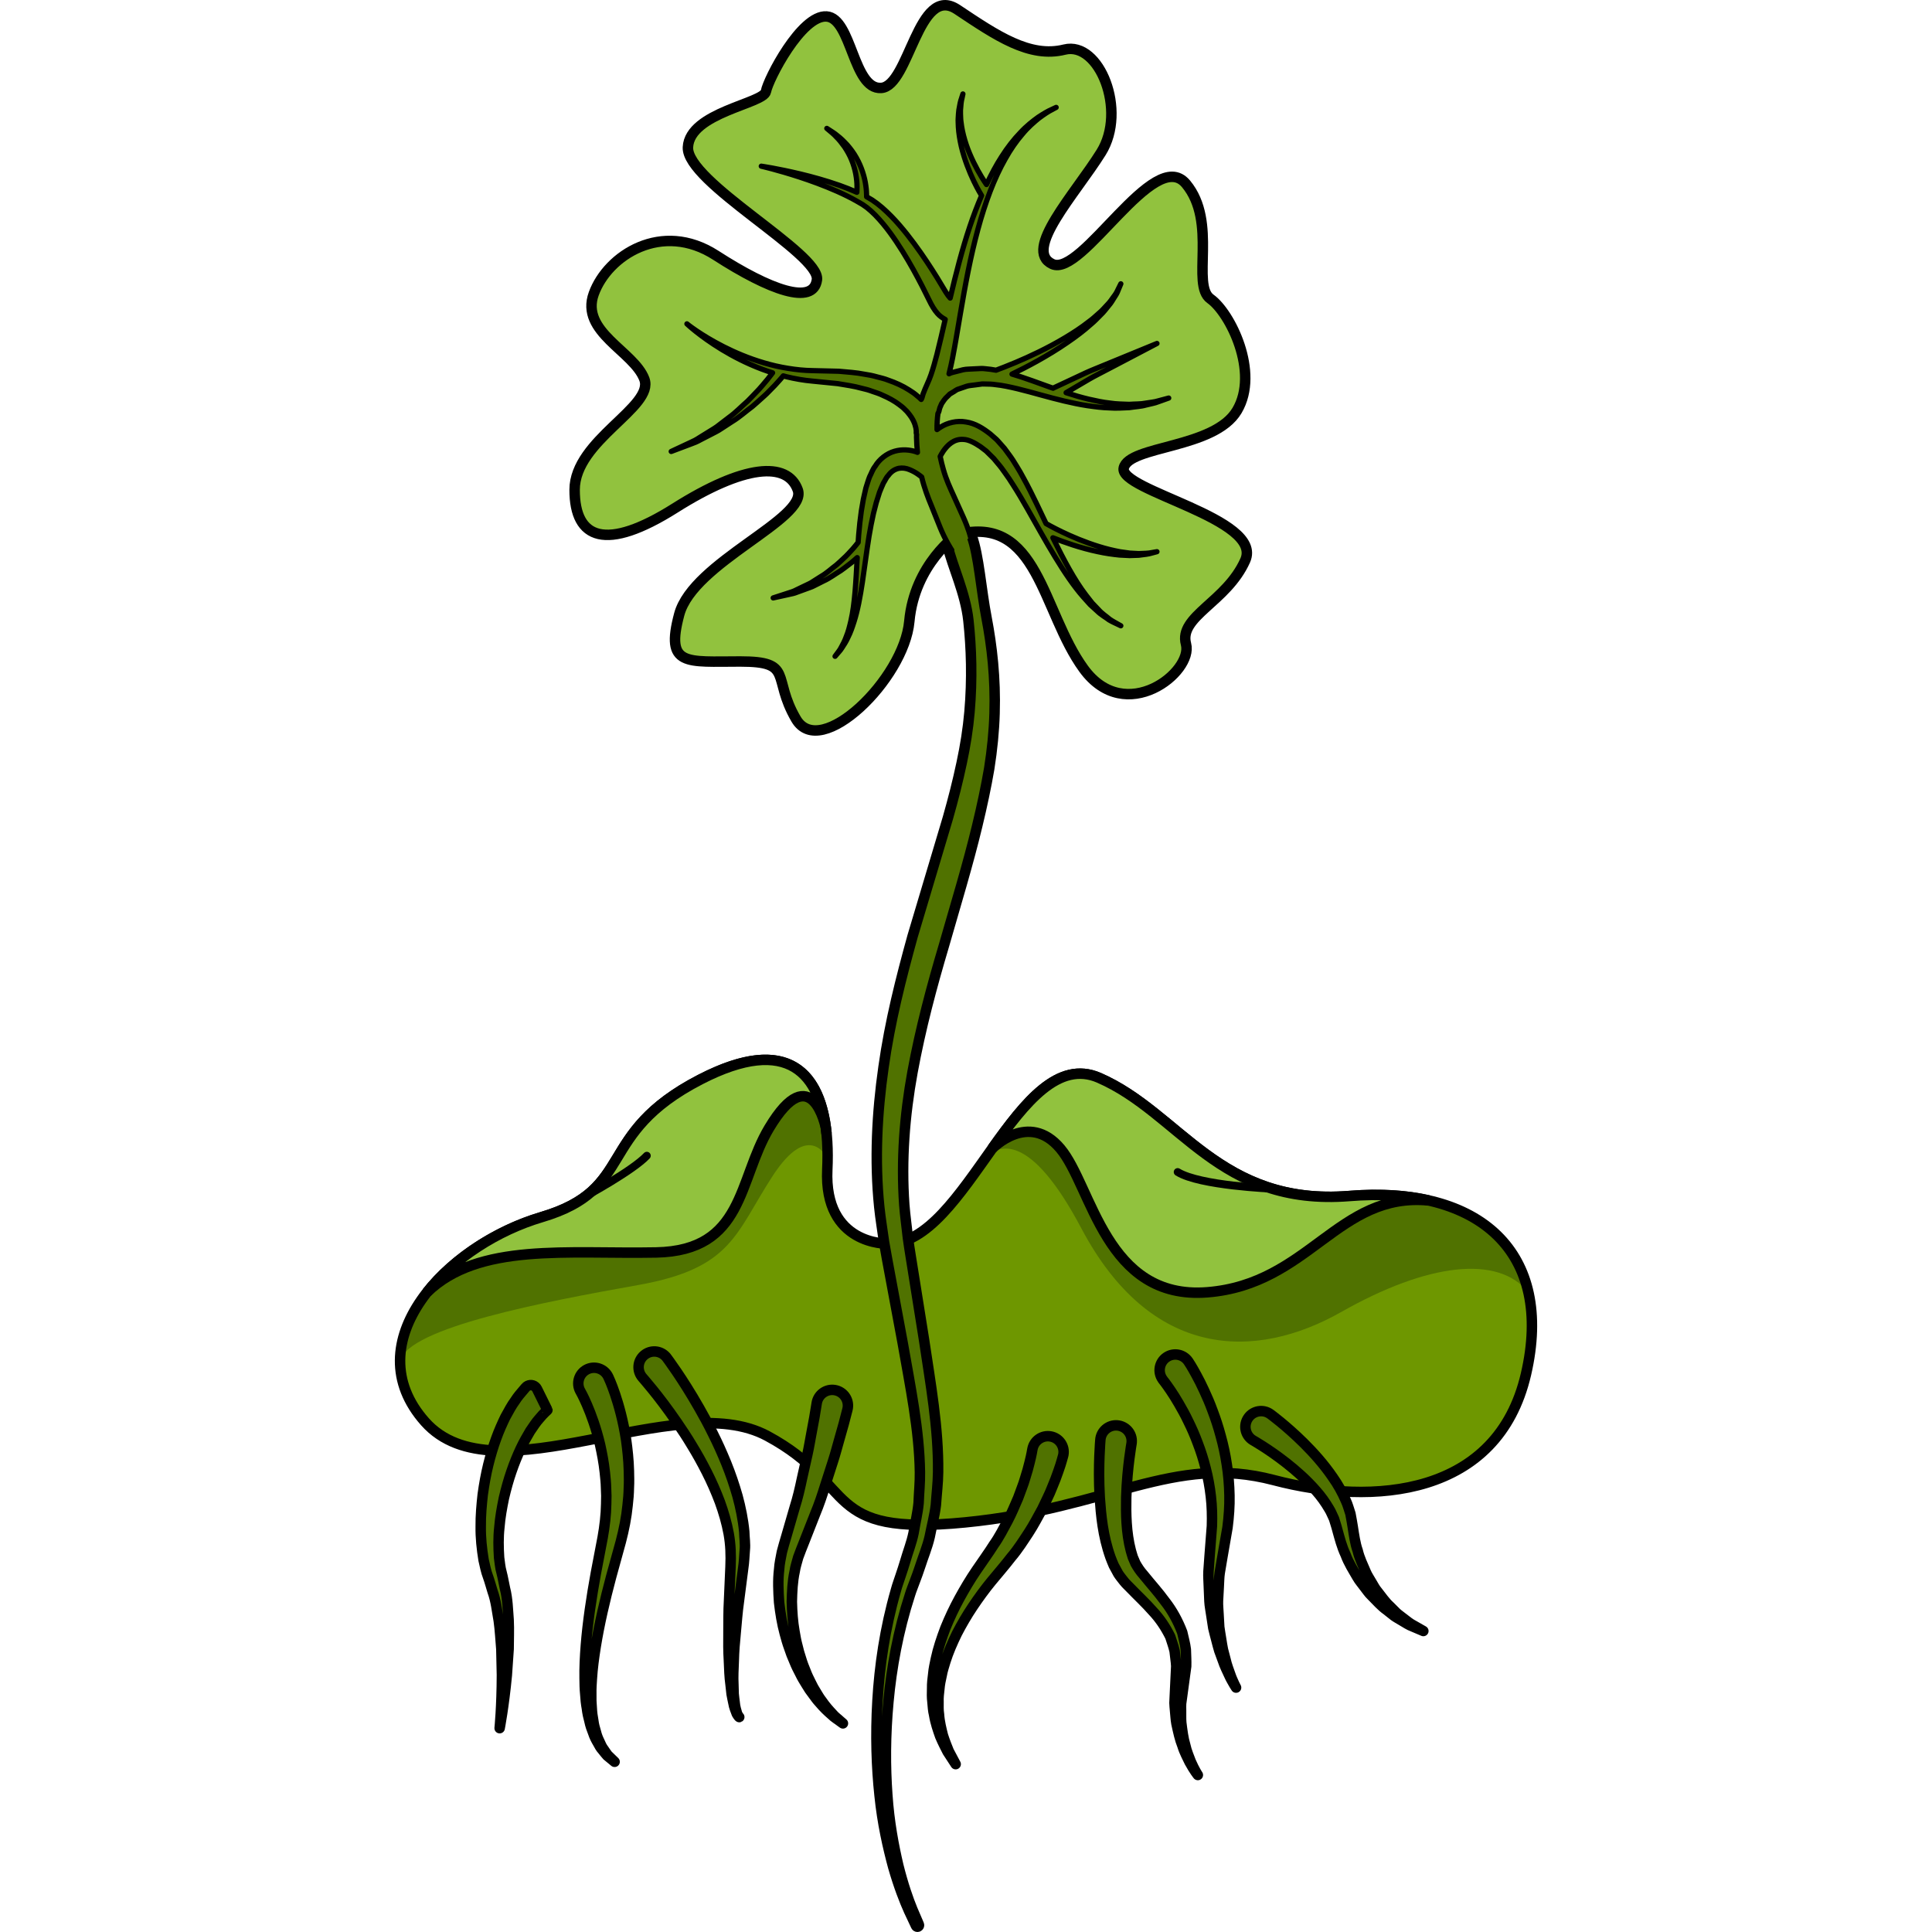 <?xml version="1.0" encoding="utf-8"?>
<!-- Created by: Science Figures, www.sciencefigures.org, Generator: Science Figures Editor -->
<!DOCTYPE svg PUBLIC "-//W3C//DTD SVG 1.1//EN" "http://www.w3.org/Graphics/SVG/1.1/DTD/svg11.dtd">
<svg version="1.1" id="Layer_1" xmlns="http://www.w3.org/2000/svg" xmlns:xlink="http://www.w3.org/1999/xlink" 
	 width="800px" height="800px" viewBox="0 0 158.466 268.01" enable-background="new 0 0 158.466 268.01"
	 xml:space="preserve">
<g>
	<path fill="#6E9700" d="M68.315,172.521c0,0-8.813,0.244-8.322-10.281c0.49-10.523-2.938-20.069-17.622-12.482
		c-14.684,7.588-8.811,15.178-22.027,19.092c-13.216,3.916-25.942,17.375-16.152,28.391c9.79,11.014,34.755-4.896,47.481,1.957
		s7.342,13.953,27.413,11.994c20.068-1.959,28.879-9.546,42.83-5.875c13.95,3.672,31.082,2.203,34.998-14.685
		c3.917-16.888-6.363-26.187-24.475-24.72c-18.11,1.467-23.496-11.502-34.754-16.397C86.425,144.618,79.329,172.765,68.315,172.521z
		"/>
	<path fill="#507200" d="M60.031,160.757l0.001-0.002c0.098-9.904-3.671-18.227-17.661-10.998
		c-14.684,7.588-8.811,15.178-22.027,19.092c-9.942,2.947-19.603,11.292-19.614,19.936l0,0c1.164-4.638,20.076-8.213,33.079-10.533
		c13.002-2.32,13.415-7.141,18.591-15.104C57.575,155.187,60.031,160.757,60.031,160.757z"/>
	<path fill="#507200" d="M131.291,181.999c11.958-6.783,21.744-7.959,25.955-2.731c-2.161-9.557-11.306-14.45-24.808-13.356
		c-18.11,1.467-23.496-11.502-34.754-16.397c-6.033-2.622-10.87,4.239-15.757,11.14c1.773-1.875,6.144-3.788,13.308,9.742
		C104.874,188.603,119.331,188.782,131.291,181.999z"/>
	<path fill="none" stroke="#000000" stroke-width="1.451" stroke-miterlimit="10" d="M68.315,172.521c0,0-8.813,0.244-8.322-10.281
		c0.49-10.523-2.938-20.069-17.622-12.482c-14.684,7.588-8.811,15.178-22.027,19.092c-13.216,3.916-25.942,17.375-16.152,28.391
		c9.79,11.014,34.755-4.896,47.481,1.957s7.342,13.953,27.413,11.994c20.068-1.959,28.879-9.546,42.83-5.875
		c13.95,3.672,31.082,2.203,34.998-14.685c3.917-16.888-6.363-26.187-24.475-24.72c-18.11,1.467-23.496-11.502-34.754-16.397
		C86.425,144.618,79.329,172.765,68.315,172.521z"/>
	<path fill="#91C23E" d="M59.889,157.276L59.889,157.276c-0.813-8.203-5.212-13.879-17.519-7.52
		c-14.684,7.588-8.811,15.178-22.027,19.092c-6.133,1.816-12.156,5.691-15.877,10.419c7.125-6.944,19.552-5.28,31.786-5.524
		c12.237-0.246,11.343-10.018,15.664-17.248c5.95-9.961,7.885,0,7.885,0L59.889,157.276z"/>
	<path fill="none" stroke="#000000" stroke-width="1.451" stroke-miterlimit="10" d="M59.889,157.276L59.889,157.276
		c-0.813-8.203-5.212-13.879-17.519-7.52c-14.684,7.588-8.811,15.178-22.027,19.092c-6.133,1.816-12.156,5.691-15.877,10.419
		c7.125-6.944,19.552-5.28,31.786-5.524c12.237-0.246,11.343-10.018,15.664-17.248c5.95-9.961,7.885,0,7.885,0L59.889,157.276z"/>
	<path fill="#91C23E" d="M143.423,166.53c-3.217-0.728-6.898-0.95-10.985-0.619c-18.11,1.467-23.496-11.502-34.754-16.397
		c-5.646-2.456-10.247,3.401-14.818,9.818l0,0c0,0,5.053-5.244,9.457,0c4.404,5.243,6.251,21.058,20.389,19.936
		C126.84,178.146,130.844,165.308,143.423,166.53z"/>
	<path fill="none" stroke="#000000" stroke-width="1.451" stroke-miterlimit="10" d="M143.423,166.53
		c-3.217-0.728-6.898-0.95-10.985-0.619c-18.11,1.467-23.496-11.502-34.754-16.397c-5.646-2.456-10.247,3.401-14.818,9.818l0,0
		c0,0,5.053-5.244,9.457,0c4.404,5.243,6.251,21.058,20.389,19.936C126.84,178.146,130.844,165.308,143.423,166.53z"/>
	
		<path fill="#507200" stroke="#000000" stroke-width="1.451" stroke-linecap="round" stroke-linejoin="round" stroke-miterlimit="10" d="
		M75.771,67.855c0,0,0.408,0.694,1.079,2.04c0.679,1.342,2.232,1.835,3.191,4.48c0.967,2.645,1.293,7.462,2.044,11.339
		c0.739,3.873,1.263,8.346,1.109,13.259c-0.072,2.461-0.323,5.005-0.743,7.656c-0.426,2.498-1.002,5.205-1.656,7.902
		c-1.289,5.381-2.984,10.906-4.613,16.6c-1.688,5.672-3.257,11.541-4.366,17.57c-1.103,6.026-1.581,12.247-1.145,18.424
		c0.115,1.542,0.343,3.073,0.506,4.611c0.21,1.54,0.488,3.125,0.728,4.684c0.5,3.125,0.997,6.239,1.49,9.33
		c0.917,6.193,2.038,12.314,1.968,18.471c-0.015,1.528-0.211,3.057-0.31,4.56c-0.179,1.5-0.58,2.956-0.857,4.407
		c-0.332,1.439-0.905,2.785-1.341,4.154l-0.35,1.016l-0.352,0.949c-0.231,0.646-0.508,1.295-0.696,1.927
		c-1.638,5.047-2.559,10.147-2.987,14.834c-0.44,4.702-0.433,9.052-0.155,12.886c0.256,3.838,0.898,7.14,1.524,9.824
		c0.669,2.68,1.395,4.734,1.957,6.1c0.583,1.359,0.894,2.086,0.894,2.086l0.008,0.016c0.047,0.112-0.004,0.24-0.114,0.287
		c-0.108,0.046-0.232-0.002-0.282-0.107c0,0-0.34-0.725-0.978-2.08c-0.618-1.365-1.425-3.418-2.195-6.111
		c-0.729-2.699-1.494-6.03-1.888-9.914c-0.415-3.881-0.575-8.298-0.291-13.103c0.282-4.815,1.013-9.974,2.565-15.38
		c0.183-0.684,0.425-1.309,0.638-1.973l0.337-1.017l0.303-0.976c0.375-1.311,0.896-2.605,1.169-3.966
		c0.22-1.368,0.565-2.731,0.696-4.138c0.051-1.418,0.204-2.834,0.181-4.281c-0.077-5.791-1.323-11.832-2.399-17.97
		c-0.572-3.075-1.149-6.174-1.728-9.286c-0.282-1.564-0.591-3.097-0.854-4.695c-0.217-1.612-0.494-3.225-0.659-4.846
		c-0.663-6.498-0.314-13.057,0.59-19.371c0.887-6.327,2.437-12.398,4.033-18.174c1.699-5.693,3.341-11.197,4.899-16.416
		c0.733-2.583,1.365-5.053,1.905-7.604c0.515-2.402,0.892-4.789,1.091-7.09c0.4-4.607,0.258-8.896-0.15-12.676
		c-0.402-3.785-2.246-7.615-2.866-10.299c-0.624-2.687-0.099-4.202-0.558-5.609c-0.467-1.411-0.766-2.141-0.766-2.141
		c-0.045-0.109,0.008-0.237,0.119-0.285C75.601,67.72,75.717,67.764,75.771,67.855z"/>
	<path fill="#91C23E" d="M78.02,74.147c0,0-5.924,4.072-6.65,12.053s-12.335,19.346-15.72,13.543
		c-3.385-5.804-0.241-7.98-7.738-7.98c-7.497,0-10.398,0.725-8.463-6.53c1.934-7.254,17.895-13.281,16.444-17.282
		c-1.451-3.999-7.452-3.517-17.027,2.529c-9.574,6.047-13.927,4.373-13.927-2.529s11.123-11.496,9.672-15.365
		c-1.451-3.869-8.947-6.531-7.012-11.85c1.934-5.32,9.433-10.156,16.929-5.32c7.496,4.836,13.541,7.012,14.026,3.386
		c0.484-3.629-18.138-13.544-17.896-18.381c0.243-4.835,10.521-6.044,10.824-7.737c0.301-1.693,4.91-10.642,8.41-10.4
		c3.5,0.242,3.662,10.159,7.571,9.916c3.91-0.242,5.118-14.51,10.56-10.883c5.442,3.628,10.037,6.771,14.874,5.563
		c4.836-1.208,8.705,8.463,5.078,14.268S87.087,34.689,91.2,36.624c4.111,1.934,14.127-16.445,18.551-11.125
		c4.424,5.321,0.672,14.025,3.395,15.961c2.722,1.936,6.834,10.156,3.689,15.479c-3.145,5.32-14.994,4.836-15.719,7.98
		c-0.726,3.144,19.438,7.014,16.852,12.816c-2.584,5.804-9.254,7.738-8.217,11.608c1.037,3.869-8.395,11.407-14.198,3.427
		S89.265,71.287,78.02,74.147z"/>
	
		<path fill="none" stroke="#000000" stroke-width="1.451" stroke-linecap="round" stroke-linejoin="round" stroke-miterlimit="10" d="
		M78.02,74.147c0,0-5.924,4.072-6.65,12.053s-12.335,19.346-15.72,13.543c-3.385-5.804-0.241-7.98-7.738-7.98
		c-7.497,0-10.398,0.725-8.463-6.53c1.934-7.254,17.895-13.281,16.444-17.282c-1.451-3.999-7.452-3.517-17.027,2.529
		c-9.574,6.047-13.927,4.373-13.927-2.529s11.123-11.496,9.672-15.365c-1.451-3.869-8.947-6.531-7.012-11.85
		c1.934-5.32,9.433-10.156,16.929-5.32c7.496,4.836,13.541,7.012,14.026,3.386c0.484-3.629-18.138-13.544-17.896-18.381
		c0.243-4.835,10.521-6.044,10.824-7.737c0.301-1.693,4.91-10.642,8.41-10.4c3.5,0.242,3.662,10.159,7.571,9.916
		c3.91-0.242,5.118-14.51,10.56-10.883c5.442,3.628,10.037,6.771,14.874,5.563c4.836-1.208,8.705,8.463,5.078,14.268
		S87.087,34.689,91.2,36.624c4.111,1.934,14.127-16.445,18.551-11.125c4.424,5.321,0.672,14.025,3.395,15.961
		c2.722,1.936,6.834,10.156,3.689,15.479c-3.145,5.32-14.994,4.836-15.719,7.98c-0.726,3.144,19.438,7.014,16.852,12.816
		c-2.584,5.804-9.254,7.738-8.217,11.608c1.037,3.869-8.395,11.407-14.198,3.427S89.265,71.287,78.02,74.147z"/>
	
		<path fill="#507200" stroke="#000000" stroke-width="1.451" stroke-linecap="round" stroke-linejoin="round" stroke-miterlimit="10" d="
		M14.54,239.734c0,0,0.303-2.958,0.315-7.396c-0.025-1.104-0.051-2.304-0.079-3.569c-0.115-1.257-0.169-2.595-0.361-3.943
		c-0.241-1.339-0.38-2.758-0.855-4.061l-0.299-1l-0.17-0.557l-0.177-0.521c-0.258-0.663-0.423-1.489-0.601-2.283
		c-0.254-1.551-0.42-3.104-0.397-4.628c-0.017-1.526,0.119-3.017,0.278-4.456c0.198-1.436,0.445-2.817,0.765-4.115
		c0.317-1.295,0.687-2.514,1.09-3.625c0.397-1.111,0.855-2.113,1.28-3c0.476-0.871,0.89-1.637,1.332-2.236
		c0.39-0.618,0.802-1.072,1.066-1.387c0.265-0.314,0.408-0.48,0.408-0.48c0.344-0.4,0.949-0.449,1.348-0.104
		c0.1,0.084,0.177,0.184,0.233,0.296l1.45,2.935c0.016,0.029-0.455,0.36-1.166,1.233c-0.375,0.411-0.762,1.003-1.223,1.675
		c-0.421,0.712-0.895,1.524-1.337,2.474c-0.442,0.944-0.873,2.001-1.268,3.151c-0.397,1.148-0.741,2.389-1.044,3.689
		c-0.268,1.305-0.52,2.666-0.628,4.059c-0.155,1.393-0.128,2.807-0.036,4.204c0.097,0.661,0.135,1.308,0.344,2.051l0.129,0.54
		l0.106,0.511l0.23,1.136c0.386,1.496,0.394,2.967,0.513,4.381c0.069,1.413,0,2.773,0,4.059c-0.088,1.282-0.173,2.49-0.25,3.609
		C15.115,236.821,14.54,239.734,14.54,239.734z"/>
	
		<path fill="#507200" stroke="#000000" stroke-width="1.451" stroke-linecap="round" stroke-linejoin="round" stroke-miterlimit="10" d="
		M92.691,202.004c0,0-0.049,0.187-0.151,0.537c-0.11,0.374-0.271,0.939-0.507,1.575c-0.218,0.659-0.524,1.435-0.893,2.315
		c-0.335,0.892-0.848,1.839-1.335,2.9c-0.57,1.021-1.14,2.149-1.871,3.27c-0.739,1.116-1.482,2.31-2.432,3.421
		c-0.894,1.17-1.85,2.246-2.753,3.354c-0.897,1.091-1.761,2.279-2.571,3.484s-1.538,2.462-2.197,3.73
		c-0.624,1.281-1.191,2.572-1.596,3.867c-0.194,0.65-0.411,1.287-0.521,1.927c-0.142,0.64-0.28,1.27-0.325,1.888
		c-0.078,0.619-0.145,1.227-0.12,1.813c0,0.59-0.025,1.162,0.065,1.704c0.073,1.097,0.329,2.07,0.545,2.944
		c0.271,0.852,0.571,1.583,0.813,2.186c0.609,1.15,0.958,1.807,0.958,1.807s-0.408-0.626-1.124-1.723
		c-0.298-0.58-0.67-1.292-1.027-2.139c-0.303-0.868-0.658-1.852-0.839-2.983c-0.145-0.557-0.172-1.151-0.229-1.767
		c-0.08-0.615-0.068-1.256-0.046-1.912c-0.013-0.662,0.069-1.334,0.157-2.019c0.056-0.694,0.222-1.38,0.365-2.085
		c0.301-1.41,0.774-2.821,1.309-4.232c0.567-1.396,1.213-2.789,1.948-4.129c0.736-1.344,1.509-2.647,2.369-3.908
		c0.842-1.25,1.703-2.42,2.406-3.545c0.776-1.092,1.357-2.26,1.939-3.335c0.574-1.081,1.001-2.169,1.435-3.142
		c0.353-1.01,0.743-1.907,0.972-2.744c0.26-0.826,0.471-1.543,0.607-2.141c0.164-0.606,0.237-1.039,0.305-1.339
		c0.061-0.33,0.093-0.507,0.093-0.507l0.013-0.062c0.22-1.183,1.356-1.966,2.541-1.745c1.184,0.219,1.964,1.359,1.746,2.541
		C92.727,201.876,92.709,201.944,92.691,202.004z"/>
	
		<path fill="#507200" stroke="#000000" stroke-width="1.451" stroke-linecap="round" stroke-linejoin="round" stroke-miterlimit="10" d="
		M29.629,191.04c0,0,0.098,0.225,0.281,0.641c0.166,0.407,0.4,0.994,0.649,1.744c0.507,1.502,1.118,3.662,1.526,6.309
		c0.182,1.324,0.343,2.762,0.384,4.295c0.016,0.764,0.043,1.546-0.005,2.35c-0.013,0.801-0.076,1.617-0.175,2.445
		c-0.162,1.657-0.498,3.348-0.938,5.029c-0.444,1.606-0.894,3.24-1.343,4.877c-0.87,3.255-1.632,6.533-2.138,9.642
		c-0.248,1.554-0.448,3.062-0.538,4.495c-0.052,0.719-0.093,1.417-0.079,2.094c-0.018,0.678,0.003,1.329,0.063,1.953
		c0.026,0.627,0.107,1.219,0.215,1.777c0.069,0.571,0.215,1.091,0.366,1.578c0.117,0.498,0.302,0.934,0.496,1.329
		c0.172,0.409,0.346,0.776,0.573,1.065c0.212,0.298,0.383,0.581,0.564,0.803c0.204,0.201,0.38,0.368,0.521,0.508
		c0.285,0.277,0.436,0.424,0.436,0.424s-0.161-0.133-0.47-0.388c-0.153-0.128-0.344-0.286-0.567-0.47
		c-0.201-0.211-0.396-0.482-0.636-0.772c-0.259-0.278-0.466-0.636-0.674-1.038c-0.234-0.394-0.46-0.829-0.622-1.33
		c-0.194-0.49-0.39-1.018-0.507-1.594c-0.156-0.57-0.293-1.176-0.368-1.816c-0.117-0.638-0.189-1.306-0.227-1.998
		c-0.068-0.697-0.085-1.413-0.09-2.154c-0.027-1.475,0.051-3.031,0.177-4.631c0.258-3.206,0.768-6.594,1.38-9.955
		c0.318-1.666,0.637-3.336,0.949-4.977c0.28-1.575,0.465-3.137,0.487-4.654c0.034-0.759,0.027-1.502-0.02-2.229
		c-0.012-0.729-0.097-1.439-0.165-2.128c-0.147-1.381-0.399-2.668-0.659-3.846c-0.557-2.35-1.261-4.236-1.808-5.504
		c-0.271-0.641-0.509-1.119-0.669-1.438c-0.16-0.297-0.245-0.456-0.245-0.456l-0.04-0.074c-0.572-1.062-0.173-2.382,0.887-2.952
		c1.061-0.568,2.382-0.17,2.95,0.887C29.579,190.933,29.605,190.987,29.629,191.04z"/>
	
		<path fill="#507200" stroke="#000000" stroke-width="1.451" stroke-linecap="round" stroke-linejoin="round" stroke-miterlimit="10" d="
		M62.785,195.532c0,0-0.184,0.717-0.512,1.97c-0.179,0.636-0.397,1.403-0.645,2.284c-0.257,0.878-0.505,1.881-0.856,2.951
		c-0.345,1.066-0.715,2.225-1.109,3.451c-0.38,1.224-0.807,2.512-1.355,3.822c-0.516,1.313-1.053,2.67-1.593,4.051
		c-0.218,0.556-0.539,1.34-0.762,1.977c-0.163,0.641-0.386,1.251-0.487,1.957c-0.299,1.365-0.36,2.791-0.392,4.193
		c0.033,1.4,0.128,2.793,0.365,4.124c0.115,0.664,0.225,1.325,0.4,1.954c0.144,0.635,0.316,1.248,0.519,1.838
		c0.176,0.6,0.394,1.162,0.621,1.703c0.207,0.555,0.453,1.065,0.702,1.551c0.23,0.495,0.485,0.954,0.753,1.37
		c0.258,0.428,0.494,0.84,0.772,1.187c0.506,0.738,1.021,1.32,1.464,1.787c0.415,0.496,0.846,0.773,1.089,1.018
		c0.264,0.227,0.402,0.35,0.402,0.35s-0.149-0.109-0.431-0.311c-0.265-0.221-0.728-0.464-1.188-0.923
		c-0.493-0.427-1.07-0.97-1.654-1.67c-0.316-0.333-0.595-0.729-0.898-1.142c-0.317-0.403-0.623-0.848-0.904-1.334
		c-0.3-0.477-0.604-0.98-0.867-1.528c-0.286-0.537-0.567-1.101-0.805-1.702c-0.269-0.592-0.507-1.213-0.717-1.86
		c-0.241-0.641-0.421-1.313-0.608-1.998c-0.373-1.371-0.614-2.829-0.784-4.323c-0.104-1.5-0.181-3.045,0.008-4.599
		c0.04-0.763,0.228-1.578,0.377-2.378c0.193-0.766,0.378-1.365,0.619-2.186c0.396-1.367,0.791-2.723,1.167-4.028
		c0.411-1.29,0.708-2.577,0.967-3.81c0.272-1.223,0.53-2.38,0.771-3.445c0.244-1.068,0.393-2.058,0.562-2.926
		c0.165-0.873,0.303-1.633,0.419-2.257c0.21-1.274,0.329-2.003,0.329-2.003l0.001-0.016c0.195-1.188,1.315-1.993,2.504-1.797
		c1.189,0.195,1.993,1.312,1.797,2.505C62.814,195.401,62.8,195.473,62.785,195.532z"/>
	
		<path fill="#507200" stroke="#000000" stroke-width="1.451" stroke-linecap="round" stroke-linejoin="round" stroke-miterlimit="10" d="
		M110.111,188.911c0,0,0.107,0.17,0.309,0.487c0.195,0.323,0.462,0.776,0.776,1.362c0.318,0.584,0.688,1.297,1.068,2.131
		c0.386,0.83,0.801,1.777,1.184,2.836c0.402,1.051,0.783,2.21,1.115,3.453c0.346,1.239,0.635,2.568,0.844,3.955
		c0.222,1.385,0.344,2.836,0.372,4.307c0.032,1.473-0.077,2.967-0.267,4.445c-0.244,1.418-0.492,2.838-0.734,4.234
		c-0.115,0.695-0.232,1.385-0.348,2.063c-0.105,0.681-0.087,1.327-0.137,1.979c-0.035,0.65-0.07,1.291-0.104,1.918
		c-0.028,0.631,0.057,1.252,0.076,1.855c0.034,0.605,0.068,1.197,0.1,1.767c0.073,0.563,0.173,1.108,0.255,1.632
		c0.092,0.521,0.152,1.031,0.258,1.504c0.122,0.469,0.238,0.912,0.349,1.332c0.189,0.849,0.478,1.547,0.68,2.139
		c0.194,0.596,0.437,1.023,0.559,1.336c0.151,0.3,0.231,0.46,0.231,0.46s-0.096-0.153-0.275-0.437
		c-0.151-0.297-0.436-0.709-0.686-1.285c-0.26-0.572-0.616-1.254-0.891-2.088c-0.151-0.414-0.313-0.854-0.482-1.318
		c-0.151-0.467-0.264-0.976-0.406-1.5c-0.134-0.525-0.291-1.072-0.419-1.643c-0.089-0.58-0.183-1.181-0.276-1.795
		c-0.08-0.618-0.224-1.25-0.258-1.911c-0.027-0.661-0.058-1.339-0.085-2.026c-0.013-0.688-0.089-1.41-0.048-2.103
		c0.049-0.689,0.101-1.386,0.15-2.091c0.109-1.393,0.217-2.812,0.327-4.232c0.041-1.371,0.011-2.74-0.147-4.076
		c-0.151-1.336-0.389-2.642-0.711-3.881c-0.308-1.242-0.686-2.424-1.108-3.518c-0.405-1.098-0.854-2.117-1.31-3.032
		c-0.437-0.923-0.896-1.743-1.313-2.456c-0.41-0.716-0.803-1.32-1.13-1.809c-0.675-1-1.026-1.419-1.049-1.451l-0.099-0.143
		c-0.684-0.989-0.438-2.344,0.552-3.029c0.989-0.682,2.346-0.436,3.028,0.554C110.077,188.86,110.096,188.888,110.111,188.911z"/>
	
		<path fill="#507200" stroke="#000000" stroke-width="1.451" stroke-linecap="round" stroke-linejoin="round" stroke-miterlimit="10" d="
		M37.747,188.374c0,0,0.125,0.17,0.357,0.49c0.224,0.322,0.556,0.796,0.975,1.399c0.816,1.203,1.94,2.94,3.166,5.097
		c0.613,1.08,1.261,2.257,1.884,3.537c0.642,1.27,1.259,2.645,1.848,4.087c0.583,1.444,1.111,2.976,1.562,4.56
		c0.431,1.591,0.77,3.245,0.932,4.934c0.017,0.854,0.165,1.688,0.074,2.543c-0.066,0.859-0.096,1.703-0.215,2.473
		c-0.204,1.576-0.404,3.125-0.597,4.627c-0.219,1.506-0.311,2.942-0.444,4.319c-0.139,1.371-0.243,2.671-0.269,3.877
		c-0.051,1.202-0.111,2.308-0.057,3.282c0.015,0.49,0.027,0.949,0.038,1.372c0.035,0.419,0.092,0.802,0.133,1.153
		c0.05,0.705,0.249,1.219,0.342,1.586c0.156,0.341,0.286,0.495,0.301,0.486c-0.015,0.009-0.153-0.13-0.346-0.466
		c-0.124-0.356-0.372-0.87-0.482-1.573c-0.067-0.348-0.162-0.732-0.232-1.154c-0.047-0.424-0.1-0.885-0.153-1.378
		c-0.14-0.98-0.173-2.093-0.224-3.309c-0.076-1.217-0.081-2.534-0.059-3.929c0.017-1.391-0.011-2.879,0.08-4.385
		c0.066-1.51,0.133-3.072,0.204-4.659c0.068-1.614,0.023-3.044-0.252-4.583c-0.275-1.51-0.712-2.994-1.233-4.428
		c-0.541-1.432-1.15-2.815-1.815-4.124c-0.664-1.306-1.354-2.552-2.064-3.702c-0.69-1.159-1.4-2.227-2.067-3.196
		c-1.333-1.947-2.541-3.507-3.404-4.571c-0.432-0.521-0.772-0.929-1.004-1.209c-0.235-0.272-0.36-0.42-0.36-0.42l-0.022-0.025
		c-0.788-0.91-0.692-2.285,0.219-3.073c0.908-0.79,2.286-0.69,3.074,0.22C37.672,188.276,37.713,188.327,37.747,188.374z"/>
	
		<path fill="#507200" stroke="#000000" stroke-width="1.451" stroke-linecap="round" stroke-linejoin="round" stroke-miterlimit="10" d="
		M102.19,200.29c0,0-0.03,0.178-0.084,0.516c-0.05,0.346-0.122,0.853-0.211,1.496c-0.163,1.295-0.367,3.168-0.434,5.402
		c-0.041,2.215-0.023,4.871,0.639,7.398c0.094,0.307,0.176,0.627,0.279,0.932l0.373,0.865c0.296,0.514,0.59,0.99,1.139,1.609
		c0.964,1.203,1.984,2.31,2.947,3.633c0.995,1.26,1.806,2.751,2.389,4.289c0.183,0.805,0.406,1.598,0.499,2.386
		c0.02,0.794,0.075,1.576,0.049,2.334c-0.198,1.455-0.388,2.86-0.569,4.196c-0.046,0.328-0.09,0.653-0.134,0.974
		c-0.024,0.315-0.001,0.616-0.005,0.915c0.014,0.605-0.023,1.191,0.03,1.756c0.142,1.131,0.27,2.176,0.544,3.068
		c0.195,0.918,0.543,1.662,0.771,2.295c0.538,1.236,0.982,1.877,0.982,1.877s-0.498-0.596-1.152-1.797
		c-0.282-0.615-0.705-1.342-0.983-2.254c-0.36-0.889-0.587-1.941-0.837-3.103c-0.107-0.584-0.127-1.21-0.196-1.855
		c-0.021-0.32-0.069-0.658-0.072-0.985c0.015-0.322,0.031-0.651,0.045-0.984c0.063-1.313,0.13-2.697,0.199-4.133
		c-0.037-0.688-0.156-1.372-0.224-2.068c-0.146-0.681-0.403-1.334-0.604-1.997c-0.626-1.258-1.392-2.452-2.421-3.542
		c-0.959-1.104-2.133-2.187-3.179-3.277c-0.276-0.295-0.513-0.482-0.817-0.865c-0.273-0.358-0.581-0.713-0.813-1.085l-0.612-1.13
		c-0.173-0.378-0.309-0.758-0.459-1.135c-1.071-3.021-1.304-5.852-1.479-8.256c-0.142-2.406-0.1-4.4-0.048-5.799
		c0.036-0.704,0.065-1.257,0.085-1.635c0.028-0.386,0.044-0.59,0.044-0.59c0.089-1.199,1.138-2.098,2.339-2.008
		c1.198,0.094,2.098,1.139,2.007,2.338c-0.004,0.063-0.013,0.126-0.022,0.188L102.19,200.29z"/>
	
		<path fill="#507200" stroke="#000000" stroke-width="1.451" stroke-linecap="round" stroke-linejoin="round" stroke-miterlimit="10" d="
		M121.482,196.187c0,0,0.128,0.1,0.362,0.273c0.228,0.18,0.559,0.445,0.984,0.783c0.827,0.68,1.979,1.67,3.277,2.957
		c1.293,1.29,2.744,2.873,4.057,4.803c0.668,0.951,1.27,2.023,1.768,3.178c0.268,0.561,0.425,1.209,0.633,1.81l0.179,0.972
		l0.142,0.848c0.182,1.156,0.337,2.33,0.688,3.307c0.239,1.041,0.731,2.023,1.142,2.996c0.206,0.49,0.517,0.91,0.76,1.355
		c0.271,0.43,0.484,0.895,0.809,1.264c0.604,0.763,1.127,1.539,1.771,2.11c0.302,0.305,0.595,0.598,0.873,0.876
		c0.286,0.267,0.597,0.472,0.87,0.694c0.557,0.427,1.034,0.825,1.488,1.049c0.885,0.504,1.391,0.794,1.391,0.794
		s-0.537-0.23-1.479-0.629c-0.49-0.174-1.011-0.517-1.629-0.885c-0.305-0.189-0.65-0.367-0.976-0.605
		c-0.317-0.252-0.649-0.516-0.999-0.793c-0.735-0.517-1.371-1.246-2.099-1.979c-0.384-0.353-0.663-0.804-1.003-1.225
		c-0.313-0.441-0.695-0.855-0.973-1.348c-0.563-0.98-1.205-1.961-1.631-3.125c-0.54-1.148-0.814-2.268-1.129-3.389l-0.134-0.487
		l-0.112-0.368l-0.223-0.725c-0.237-0.467-0.396-0.943-0.681-1.387c-0.523-0.897-1.13-1.744-1.813-2.508
		c-1.339-1.541-2.818-2.824-4.13-3.857c-1.315-1.033-2.478-1.814-3.293-2.338c-0.408-0.251-0.729-0.45-0.946-0.587
		c-0.217-0.126-0.333-0.194-0.333-0.194l-0.023-0.014c-1.039-0.606-1.389-1.941-0.782-2.982c0.606-1.039,1.941-1.392,2.981-0.785
		C121.342,196.089,121.418,196.14,121.482,196.187z"/>
	
		<path fill="none" stroke="#000000" stroke-width="1.088" stroke-linecap="round" stroke-linejoin="round" stroke-miterlimit="10" d="
		M121.714,164.896c0,0-10.042-0.4-13.118-2.309"/>
	
		<path fill="none" stroke="#000000" stroke-width="1.088" stroke-linecap="round" stroke-linejoin="round" stroke-miterlimit="10" d="
		M26.538,165.905c0,0,6.485-3.526,8.419-5.582"/>
	
		<path fill="#507200" stroke="#000000" stroke-width="0.726" stroke-linecap="round" stroke-linejoin="round" stroke-miterlimit="10" d="
		M79.856,74.483c0,0-0.236-1.047-0.977-2.695c-0.369-0.82-0.818-1.819-1.334-2.965c-0.542-1.198-1.056-2.275-1.457-3.705
		c-0.17-0.568-0.309-1.18-0.438-1.796c0.106-0.21,0.245-0.461,0.449-0.761c0.538-0.768,1.438-1.723,2.794-1.604
		c0.692,0.023,1.521,0.453,2.344,1.006c0.203,0.154,0.409,0.313,0.617,0.47l0.158,0.12c-0.041-0.049,0.078,0.074,0.11,0.104
		l0.315,0.312l0.641,0.632l0.535,0.645c0.366,0.416,0.725,0.899,1.077,1.412c0.367,0.492,0.708,1.023,1.049,1.561
		c0.691,1.068,1.349,2.197,1.999,3.335c2.58,4.554,5.125,9.257,7.768,12.263c0.334,0.369,0.652,0.724,0.955,1.062
		c0.336,0.306,0.654,0.598,0.954,0.87c0.575,0.566,1.219,0.898,1.671,1.252c0.496,0.296,0.927,0.461,1.197,0.603
		c0.277,0.133,0.427,0.204,0.427,0.204s-0.144-0.081-0.413-0.233c-0.262-0.162-0.674-0.352-1.142-0.679
		c-0.428-0.383-1.03-0.742-1.559-1.343c-0.274-0.288-0.565-0.593-0.873-0.915c-0.274-0.352-0.563-0.721-0.864-1.105
		c-1.586-2.074-3.078-4.885-4.57-7.932c1.494,0.593,3.813,1.424,6.235,1.928c1.015,0.225,2.046,0.371,3.014,0.467
		c0.486,0.023,0.955,0.047,1.401,0.07c0.445-0.016,0.865-0.029,1.254-0.043c0.772-0.094,1.413-0.166,1.844-0.309
		c0.436-0.117,0.684-0.184,0.684-0.184s-0.253,0.044-0.695,0.121c-0.436,0.104-1.079,0.12-1.838,0.145
		c-0.383-0.021-0.794-0.043-1.23-0.066c-0.432-0.061-0.887-0.123-1.359-0.189c-0.937-0.178-1.924-0.41-2.893-0.715
		c-1.939-0.594-3.81-1.391-5.178-2.051c-1.292-0.625-2.097-1.091-2.189-1.145c-0.438-0.912-0.873-1.831-1.315-2.754
		c-0.575-1.188-1.162-2.378-1.802-3.531c-0.313-0.58-0.627-1.153-0.981-1.707c-0.331-0.557-0.681-1.107-1.093-1.65
		c-0.198-0.27-0.395-0.536-0.589-0.801l-0.597-0.674l-0.293-0.332c-0.071-0.074-0.047-0.064-0.196-0.209l-0.179-0.159
		c-0.238-0.21-0.475-0.417-0.709-0.622c-0.984-0.762-2.063-1.469-3.359-1.656c-1.275-0.226-2.56,0.126-3.433,0.662
		c-0.209,0.127-0.402,0.26-0.581,0.395c-0.012-0.736,0.032-1.486,0.127-2.232c0.059-0.111,0.126-0.217,0.154-0.348
		c-0.001,0.025,0.03-0.203,0.072-0.297c0.013-0.115,0.143-0.379,0.285-0.715c0.213-0.295,0.425-0.699,0.84-1.041
		c0.094-0.094,0.19-0.191,0.291-0.293c0.124-0.074,0.253-0.152,0.387-0.232c0.279-0.137,0.505-0.391,0.866-0.477
		c0.341-0.119,0.697-0.242,1.065-0.369c0.373-0.128,0.816-0.125,1.242-0.199c0.217-0.028,0.438-0.061,0.66-0.09l0.285-0.038
		l0.377,0.007c0.521,0,1.023,0.019,1.471,0.09c0.93,0.089,2.004,0.326,3.045,0.572c1.055,0.258,2.133,0.553,3.216,0.852
		c2.165,0.595,4.37,1.17,6.481,1.492c1.055,0.151,2.08,0.287,3.061,0.307c0.975,0.078,1.902-0.008,2.749-0.035
		c0.843-0.136,1.626-0.159,2.292-0.355c0.667-0.174,1.262-0.261,1.72-0.455c0.925-0.328,1.456-0.518,1.456-0.518
		s-0.543,0.146-1.49,0.397c-0.465,0.155-1.066,0.192-1.731,0.31c-0.665,0.142-1.44,0.102-2.266,0.166
		c-0.832-0.04-1.731-0.029-2.674-0.179c-0.945-0.097-1.929-0.31-2.938-0.54c-1.027-0.242-2.076-0.551-3.135-0.897
		c0.305-0.181,0.647-0.38,1.055-0.62c0.629-0.369,1.363-0.799,2.15-1.262c0.787-0.457,1.654-0.881,2.51-1.337
		c3.443-1.807,6.887-3.61,6.887-3.61s-3.605,1.48-7.21,2.959c-0.9,0.381-1.821,0.728-2.65,1.111
		c-0.825,0.387-1.599,0.746-2.258,1.058c-1.323,0.618-2.205,1.03-2.205,1.03c-0.019,0.008-0.042,0.021-0.063,0.033
		c-0.009,0.007-0.015,0.015-0.022,0.02c-0.426-0.149-0.852-0.303-1.278-0.459c-1.055-0.383-2.114-0.768-3.181-1.122
		c-0.418-0.134-0.828-0.259-1.24-0.382c1.941-0.932,4.916-2.479,7.689-4.395c1.154-0.787,2.274-1.631,3.25-2.51
		c0.507-0.416,0.941-0.884,1.365-1.308c0.439-0.409,0.77-0.881,1.107-1.282c0.353-0.389,0.574-0.822,0.806-1.178
		c0.243-0.351,0.411-0.68,0.512-0.97c0.233-0.561,0.367-0.881,0.367-0.881s-0.154,0.31-0.424,0.854
		c-0.118,0.278-0.305,0.592-0.567,0.926c-0.253,0.335-0.494,0.742-0.868,1.105c-0.36,0.371-0.707,0.809-1.169,1.186
		c-0.443,0.391-0.896,0.818-1.423,1.193c-1.01,0.799-2.164,1.552-3.347,2.254c-2.362,1.411-4.863,2.578-6.764,3.377
		c-1.252,0.527-2.226,0.897-2.753,1.09c-0.508-0.101-0.979-0.158-1.414-0.195l-0.376-0.036c-0.244-0.017-0.301,0.005-0.459,0.005
		c-0.27,0.016-0.535,0.026-0.798,0.039c-0.526,0.045-1.04,0.013-1.539,0.129c-0.501,0.128-0.986,0.252-1.45,0.371
		c-0.17,0.035-0.325,0.111-0.482,0.185c0.182-0.728,0.345-1.453,0.489-2.181c0.394-2.02,0.723-4.057,1.07-6.086
		c0.687-4.059,1.441-8.088,2.451-11.79c1.001-3.698,2.258-7.069,3.775-9.729c0.742-1.34,1.552-2.494,2.365-3.435
		c0.791-0.964,1.619-1.678,2.314-2.241c0.718-0.532,1.307-0.926,1.743-1.139c0.425-0.23,0.652-0.354,0.652-0.354
		s-0.233,0.109-0.67,0.314c-0.446,0.187-1.06,0.549-1.819,1.047c-0.734,0.529-1.617,1.208-2.478,2.142
		c-0.883,0.911-1.775,2.042-2.61,3.362c-0.74,1.145-1.431,2.447-2.084,3.836c-0.198-0.29-0.427-0.634-0.695-1.074
		c-0.691-1.141-1.522-2.73-2.105-4.423c-0.284-0.847-0.514-1.712-0.648-2.542c-0.046-0.415-0.133-0.818-0.138-1.204
		c-0.007-0.383-0.042-0.751-0.022-1.089c0.043-0.672,0.097-1.238,0.205-1.621c0.084-0.391,0.131-0.613,0.131-0.613
		s-0.069,0.217-0.19,0.597c-0.147,0.377-0.259,0.935-0.371,1.62c-0.055,0.342-0.057,0.716-0.089,1.111
		c-0.034,0.398,0.015,0.815,0.019,1.25c0.054,0.868,0.2,1.786,0.407,2.69c0.428,1.812,1.124,3.545,1.726,4.806
		c0.557,1.158,1.021,1.912,1.089,2.024c-0.583,1.374-1.137,2.808-1.641,4.32c-1.047,3.128-1.916,6.497-2.716,9.896
		c-0.186-0.205-0.385-0.46-0.628-0.858c-0.352-0.582-0.747-1.24-1.179-1.955c-0.887-1.425-1.95-3.068-3.206-4.761
		c-1.256-1.688-2.679-3.449-4.415-4.967c-0.432-0.379-0.901-0.729-1.383-1.057l-0.777-0.455l-0.005-0.002
		c0-0.052,0.001-0.104,0-0.161c-0.005-0.339-0.024-0.817-0.11-1.379c-0.146-1.128-0.577-2.593-1.318-3.882
		c-0.36-0.649-0.807-1.241-1.256-1.76c-0.466-0.504-0.919-0.952-1.355-1.277c-0.412-0.354-0.803-0.582-1.066-0.756
		c-0.264-0.17-0.414-0.267-0.414-0.267s0.138,0.115,0.377,0.316c0.238,0.204,0.592,0.476,0.949,0.873
		c0.384,0.37,0.767,0.86,1.148,1.393c0.362,0.548,0.708,1.155,0.964,1.796c0.532,1.279,0.749,2.65,0.75,3.664
		c0.006,0.322-0.006,0.586-0.021,0.819c-0.799-0.354-1.608-0.677-2.384-0.95c-1.972-0.693-3.846-1.199-5.458-1.588
		c-3.228-0.771-5.415-1.08-5.415-1.08s2.157,0.482,5.295,1.503c1.565,0.513,3.377,1.164,5.247,1.992
		c0.942,0.423,1.868,0.872,2.797,1.405l0.706,0.412l0.609,0.428c0.399,0.326,0.79,0.665,1.157,1.045
		c1.477,1.512,2.71,3.303,3.784,5.02c1.077,1.721,1.979,3.398,2.728,4.847c0.365,0.731,0.7,1.402,0.996,1.997
		c0.307,0.633,0.685,1.293,1.118,1.777c0.322,0.369,0.702,0.629,1.076,0.829c-0.376,1.646-0.747,3.286-1.152,4.872
		c-0.25,0.967-0.515,1.914-0.819,2.801c-0.283,0.851-0.752,1.719-1.095,2.668c-0.064,0.186-0.104,0.366-0.16,0.549
		c-0.037,0.074-0.066,0.145-0.101,0.213c-0.164-0.165-0.339-0.326-0.531-0.474c-0.352-0.32-0.754-0.595-1.182-0.858
		c-0.847-0.542-1.821-0.986-2.861-1.342c-0.514-0.21-1.06-0.326-1.609-0.472c-0.55-0.159-1.115-0.27-1.693-0.354
		c-1.15-0.232-2.341-0.299-3.545-0.411c-1.189-0.029-2.395-0.058-3.601-0.087c-1.226-0.016-2.323-0.136-3.471-0.322
		c-1.14-0.181-2.25-0.443-3.313-0.756c-2.126-0.621-4.045-1.443-5.637-2.254c-3.191-1.623-5.06-3.158-5.06-3.158
		s1.743,1.672,4.839,3.557c1.547,0.938,3.431,1.922,5.566,2.727c0.479,0.18,0.975,0.349,1.479,0.509
		c-0.042,0.058-0.085,0.114-0.136,0.181c-0.286,0.396-0.741,0.947-1.307,1.605c-0.269,0.338-0.601,0.672-0.943,1.031
		c-0.346,0.355-0.697,0.746-1.088,1.123c-0.821,0.705-1.62,1.564-2.566,2.238c-0.461,0.354-0.923,0.709-1.378,1.055
		c-0.442,0.372-0.939,0.639-1.4,0.932c-0.466,0.289-0.916,0.568-1.342,0.83c-0.419,0.281-0.84,0.499-1.244,0.672
		c-1.593,0.744-2.656,1.242-2.656,1.242s1.101-0.414,2.752-1.037c0.421-0.143,0.863-0.329,1.304-0.58
		c0.451-0.231,0.927-0.477,1.418-0.729c0.489-0.263,1.019-0.497,1.494-0.835c0.489-0.318,0.986-0.643,1.482-0.965
		c1.022-0.615,1.898-1.424,2.799-2.084c0.432-0.355,0.822-0.728,1.206-1.065c0.381-0.345,0.75-0.661,1.055-0.989
		c0.635-0.631,1.156-1.174,1.505-1.586c0.341-0.377,0.507-0.59,0.527-0.617c0.139,0.035,0.271,0.08,0.41,0.114
		c1.16,0.283,2.441,0.511,3.609,0.61c1.185,0.119,2.369,0.238,3.536,0.354c1.133,0.193,2.257,0.343,3.296,0.638
		c0.529,0.115,1.037,0.256,1.516,0.438c0.483,0.168,0.968,0.309,1.393,0.525c0.882,0.377,1.663,0.813,2.292,1.289
		c0.321,0.232,0.616,0.466,0.85,0.721c0.265,0.232,0.458,0.488,0.641,0.726c0.366,0.473,0.578,0.925,0.711,1.294
		c0.125,0.371,0.181,0.668,0.19,0.844c0.015,0.109,0.001,0.104,0.006,0.135c-0.001,0.061-0.001,0.092-0.001,0.092l-0.001,0.064
		c0,0.031,0,0.065,0.001,0.099c0.002,0.065,0.035,0.118,0.046,0.182c-0.001,0.13-0.011,0.265-0.01,0.394
		c0.01,0.719,0.061,1.412,0.13,2.092c-0.096-0.034-0.172-0.072-0.275-0.104c-0.767-0.244-1.824-0.367-2.917-0.049
		c-1.087,0.314-2.108,1.125-2.667,2.072c-0.366,0.457-0.514,0.969-0.778,1.47c-0.201,0.509-0.341,1.033-0.516,1.562
		c-0.115,0.51-0.232,1.029-0.352,1.556c-0.094,0.542-0.188,1.091-0.282,1.644c-0.155,1.092-0.274,2.195-0.365,3.297
		c-0.026,0.348-0.048,0.691-0.072,1.037c-0.063,0.084-0.155,0.205-0.295,0.371c-0.227,0.298-0.598,0.707-1.059,1.197
		c-0.22,0.256-0.496,0.493-0.777,0.76c-0.286,0.257-0.569,0.554-0.898,0.818c-0.679,0.496-1.339,1.136-2.127,1.581
		c-0.384,0.243-0.766,0.487-1.145,0.727c-0.367,0.262-0.785,0.406-1.163,0.605c-0.386,0.186-0.759,0.364-1.111,0.534
		c-0.349,0.191-0.701,0.303-1.028,0.404c-1.312,0.425-2.186,0.71-2.186,0.71s0.901-0.198,2.253-0.495
		c0.342-0.068,0.71-0.148,1.079-0.303c0.375-0.137,0.77-0.282,1.179-0.43c0.403-0.164,0.852-0.274,1.248-0.503
		c0.411-0.207,0.828-0.416,1.246-0.626c0.86-0.385,1.599-0.967,2.359-1.419c0.368-0.241,0.694-0.519,1.02-0.759
		c0.32-0.248,0.633-0.471,0.891-0.717c0.141-0.123,0.255-0.229,0.383-0.34c-0.183,3.278-0.32,6.375-0.88,8.787
		c-0.183,0.789-0.369,1.516-0.622,2.121c-0.217,0.629-0.493,1.133-0.723,1.55c-0.212,0.43-0.481,0.7-0.617,0.917
		c-0.15,0.207-0.231,0.318-0.231,0.318s0.089-0.104,0.256-0.297c0.152-0.205,0.448-0.459,0.696-0.871
		c0.267-0.402,0.591-0.893,0.863-1.51c0.312-0.6,0.561-1.322,0.814-2.111c1.021-3.176,1.392-7.607,2.085-11.881
		c0.177-1.068,0.382-2.129,0.614-3.152c0.129-0.5,0.256-0.998,0.383-1.488c0.156-0.49,0.309-0.979,0.459-1.455
		c0.187-0.433,0.345-0.876,0.538-1.27c0.236-0.348,0.392-0.779,0.661-1.029c0.455-0.644,1.003-0.91,1.484-1.016
		c0.492-0.086,1.002-0.021,1.48,0.187c0.472,0.188,0.89,0.43,1.216,0.668c0.187,0.127,0.337,0.247,0.467,0.354
		c0.346,1.494,0.908,2.931,1.345,3.978c0.468,1.166,0.876,2.181,1.212,3.019c0.671,1.676,1.598,3.113,1.598,3.113"/>
</g>
</svg>